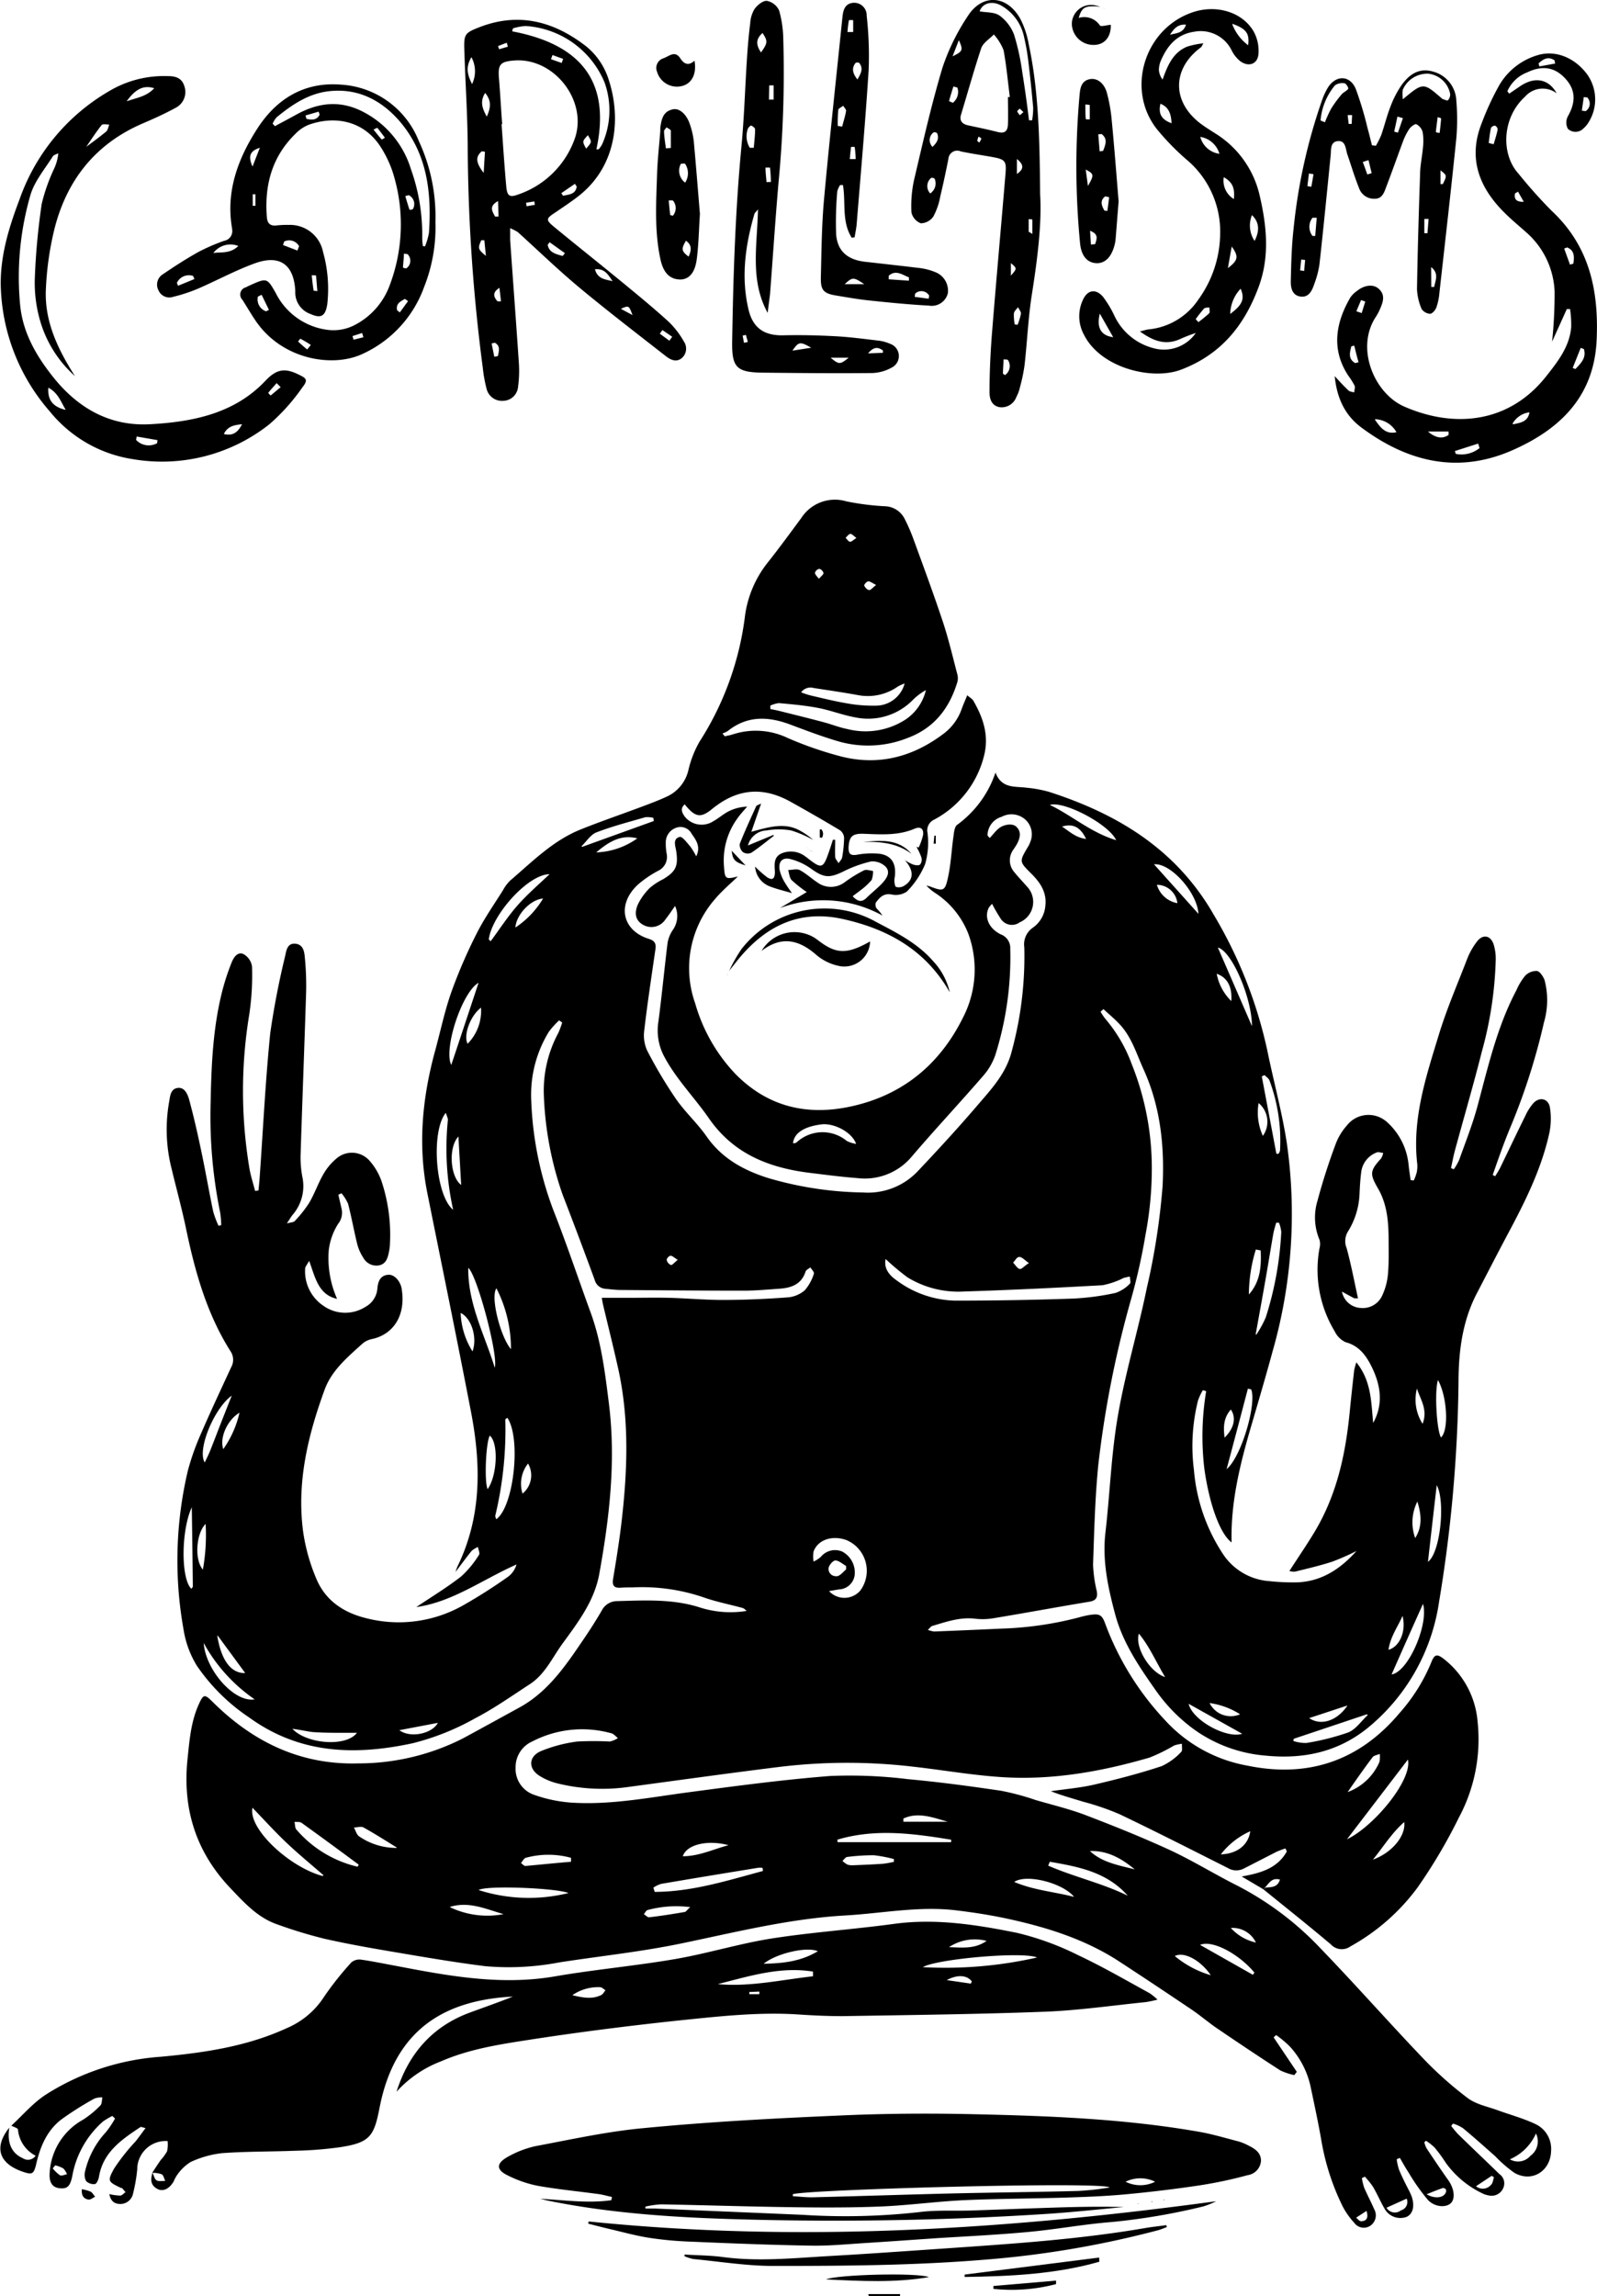 <svg id="Layer_1" data-name="Layer 1" xmlns="http://www.w3.org/2000/svg" viewBox="0 0 254.98 366.47"><title>gorillaisms-logo</title><path d="M637.46,237.48v1.89c.46,6.53.95,13.06,1.39,19.59a18.37,18.37,0,0,1-.12,3.78,2.45,2.45,0,0,1-2.41,2.3,2.53,2.53,0,0,1-2.64-2,22,22,0,0,1-.58-3.22,280,280,0,0,1-2.41-34.61c0-5.45-.39-10.9-.55-16.35-.07-2.33.15-2.57,2.32-3.42,6.31-2.49,11.95-1,17.12,3a11.12,11.12,0,0,1,3.62,5.36c2,6.1,1.3,13.79-4.85,18.58-1.18.92-2.43,1.74-3.66,2.58-1.53,1-1.58,1.18-.19,2.33,3.55,2.92,7.15,5.78,10.7,8.69,2.53,2.08,5.07,4.16,7.49,6.36a13.55,13.55,0,0,1,2.51,3.23,2,2,0,0,1-.36,2.67c-.88.69-1.79.24-2.53-.34-4.56-3.57-9.17-7.1-13.63-10.8-3.45-2.86-6.69-6-10-9A9.32,9.32,0,0,0,637.46,237.48Zm16.36,8.46h0c-.67-.93-1.19-2.07-2.82-1.9C651.44,245.64,652.72,245.65,653.82,245.94Zm-17.63-25.05h-.1c.24,3.31.45,6.63.75,9.93.14,1.57.56,1.8,2,1.25a14.54,14.54,0,0,0,8.84-8.61c2.37-6.08-3.1-13.27-9.61-12.74-2.19.17-2.57.63-2.4,2.79C635.88,216,636,218.43,636.19,220.89Zm15,4h.4a4.23,4.23,0,0,0,.55-.78,13.2,13.2,0,0,0,.39-9.9,14.66,14.66,0,0,0-12.62-9,9.06,9.06,0,0,0-2,.38l-.13.47c10.56,2,15.88,7.65,13.45,18.84Zm-19.81-10.41a4.71,4.71,0,0,0-.1-4.29C630.31,211.79,630.64,213,631.38,214.48Zm2.06,10.8-.51-.07c-1,.86-1,1.76.31,3.45C633.3,227.5,633.37,226.39,633.44,225.28Zm.29-5.61c.63-1.41.78-2.51-.26-3.78C632.61,217.28,633,218.35,633.73,219.67Zm12.11,22.25.37-.45-2.45-1.75-.31.42C643.71,241.43,644.82,241.61,645.84,241.92Zm-10.79-6.3h.56l-.08-2.47C634,234,634.63,234.8,635.05,235.62Zm14.84-13c-.93,1-.93,1-.3,2.16C650.53,223.73,650.53,223.73,649.89,222.67Zm-4.26,9.27.28.42c.9-.22,2-.2,2.18-1.47l-.29-.44Zm-12.29,7.51h-.49c-.57,1.3-.55,1.43.74,2.5Zm2.1,9.75H636l-.25-2.15c-1.22.78-.89,1.48-.31,2.16Zm-.51,8.85.58-.11c.15-.79.44-1.62-.5-2.13l-.51.12Zm9.29-48.16-.24.67,1.71.6.23-.65ZM657,251.35c-.59-1.56-.59-1.56-1.86-1Zm5.88,4.09.46-.63-1.57-1.07-.41.58ZM637.1,208.51l-.18-.63-1.39.53.17.51ZM640,233.42l.09.56,1.32-.23-.09-.54Z" transform="translate(-556.01 -201.06)"/><path d="M804.53,215.94a3.71,3.71,0,0,0-5,.52c-3.75,3.4-3.89,9.21-1.09,12.3a78.67,78.67,0,0,0,5.27,5.91c6.09,5.66,7.59,12.78,7.22,20.71-.41,8.81-5.65,14-13,17.34-8.81,4.07-17,2.21-24.58-3.44-2.55-1.91-3.88-4.58-4.24-8.19.91,1,1.53,1.66,2.21,2.3.21.2.6.21.91.3,0-.36.18-.77.06-1.06a11.56,11.56,0,0,0-1-1.6c-2.79-4.21-2-8.51.32-12.49a4,4,0,0,1,1-1c1.21-1,2.63-1.16,3.48-.43,1.17,1,.74,2.17.24,3.31a7.82,7.82,0,0,1-.65,1.21c-3.3,5-.26,12.21,4.51,14.31,7.86,3.45,16.67,2.79,22.68-4.81,1.86-2.36,3.73-4.72,4-7.85a17.46,17.46,0,0,0-.18-2.89h-.52l-2.35,5.2h0a73.77,73.77,0,0,0,.4-8,13.26,13.26,0,0,0-4.61-9.52c-1.12-1-2.27-1.94-3.33-3-4.07-4-5.95-8.7-3.7-14.35a43.91,43.91,0,0,1,2.81-6.07,10.54,10.54,0,0,1,6.14-4.79c2.8-.84,5.84.36,7.84,3a6.89,6.89,0,0,1,.24,7.78,4,4,0,0,1-.77.91,1.77,1.77,0,0,1-2.5.07,2.14,2.14,0,0,1,0-2c1.21-2.14,1.34-4.11-.39-6s-3.73-2.15-6.12-1a5.65,5.65,0,0,0-3.15,3l.29.39,1.69-1.15c2.32-1.61,4.55-1.24,5.84,1Zm-6.83,52.83c1-.25,2.24-.33,2.51-1.9a3.61,3.61,0,0,0-2.68,1.77v.1Zm-22.09-.8-.08.07c.84,1.19,1.67,2.41,3.44,2a4.07,4.07,0,0,0-3.38-2.07Zm16.63,4.62-.22-.73-3.72,1.19.14.45a4.59,4.59,0,0,0,3.78-.91Zm16.68-15.81-.53-.2-1.28,3.21.44.17c.83-.9,1.78-1.75,1.35-3.18Zm-15.2-32.89.77.19c.22-.77.48-1.54.64-2.33a.74.74,0,0,0-.41-.63.75.75,0,0,0-.65.35c-.19.8-.26,1.61-.37,2.42ZM784,269.94c1,.84,2.14,1.33,3.29.54v-.54Zm22.68-26.64.54-.17c.15-1.07.2-2.1-1-2.58l-.47.18Zm-34.41,12.91-.5.13c-.26,1-.54,2,.61,2.67l.54-.13C772.66,258,772.45,257.11,772.23,256.21Zm29.4-45,.12.45,2.52-.46-.11-.52C803.14,210,802.37,210.52,801.63,211.21Zm7.69,5.41-.48-.07c-.1.72-.21,1.44-.31,2.17l.6.08a1.41,1.41,0,0,0,.41-2,1.38,1.38,0,0,0-.22-.26Zm-36.79,34.12.85.29.57-1.84-.67-.24Zm25.81-19.09-.48.28c-.15.81.09,1.38,1.4,1.34Z" transform="translate(-556.01 -201.06)"/><path d="M625.53,236.51a25.69,25.69,0,0,1-1.81,10.37,18.68,18.68,0,0,1-9.79,10.65c-4.62,2.21-12.68,1.06-17-5.12-.78-1.13-1.47-2.33-2.21-3.49a1.2,1.2,0,0,1,0-1.7,1.25,1.25,0,0,1,.54-.3c.25-.13.51-.26.77-.37,2.56-1.15,2.64-1.13,4,1.27a10.77,10.77,0,0,0,8.23,5.88,7.38,7.38,0,0,0,4.14-.64,11.64,11.64,0,0,0,5.85-6.52,27.41,27.41,0,0,0,.43-18.1,18,18,0,0,0-1.85-3.86c-2.86-4.5-7.65-5-11.51-3.61a6,6,0,0,0-2.11,1.42c-3.78,3.67-5,8.23-4.59,13.37.09,1,.58,1.4,1.57,1.28a15.1,15.1,0,0,1,1.9-.08,5.37,5.37,0,0,1,5.5,4.32,21.85,21.85,0,0,1,.67,8.36c-.3,1.89-1,2.29-2.67,1.54a3.64,3.64,0,0,1-2.44-3.44v-.34c-.25-4.13-2.48-5.75-6.45-4.31-3.12,1.13-6.06,2.74-9.12,4.06a25.41,25.41,0,0,1-3.9,1.28,1.88,1.88,0,0,1-2.35-1,1.94,1.94,0,0,1,.69-2.6c1.85-1.26,3.73-2.47,5.68-3.56a31.1,31.1,0,0,1,4.11-1.78,1.56,1.56,0,0,0,1.26-1.83.44.44,0,0,0,0-.1c-1.06-6,1-11.35,4.14-16.15,3-4.57,7.39-7.32,13.25-6.84a14.27,14.27,0,0,1,12.42,9A28.59,28.59,0,0,1,625.53,236.51ZM590,241.45c1.29-.2,2.74.16,4.06-1.13a3.42,3.42,0,0,0-4,1.14Zm33.5-1.12.36.06a10.3,10.3,0,0,0,.64-2.18c.44-6.47-.29-12.69-4.71-17.83-3-3.44-6.79-5.32-11.43-4.74-3.16.4-5.78,2.16-8.19,4.15a4,4,0,0,0-.63,1l.36.41c1.12-.61,2.25-1.2,3.37-1.82,3.6-2,7.2-2.41,11-.32a15.3,15.3,0,0,1,7.35,9,31,31,0,0,1,1.8,11A8.93,8.93,0,0,0,623.53,240.33Zm-26-15.69c-1.64.53-1.89,1.4-1.17,3Zm6,16.41.26-.7a1.81,1.81,0,0,0-2.38-.74l-.18.56Zm17.77-8.84-.55.15c.22.73.43,1.46.68,2.19,0,0,.52,0,.56-.17a1.58,1.58,0,0,0-.63-2.14Zm-.18,9.41-.59-.07c0,.74-.12,1.49-.15,2.23,0,0,.48.17.58.08a1.47,1.47,0,0,0,.3-2.06l-.14-.16ZM606.33,245h-.55c.09.83.17,1.65.31,2.47a2.44,2.44,0,0,1,.59.07l-.21-2.5A.43.43,0,0,1,606.33,245Zm-22.08,1.21.19.46,2.61-1.07-.21-.5A2.12,2.12,0,0,0,584.25,246.21Zm14.19,4.56.51-.25-1.17-2.41-.59.29a2,2,0,0,0,1.25,2.33Zm22.72-1.65-.5-.35c-.7.4-1.49.74-1.24,1.83l.43.32Zm-16.11,7.72.59-.72a17.26,17.26,0,0,0-1.68-1,2.66,2.66,0,0,0-.35.46C604.07,256,604.53,256.41,605.05,256.84Zm11.1-35.35-.5.26c.43.54.86,1.08,1.32,1.59a3.12,3.12,0,0,0,.49-.31c-.38-.51-.76-1-1.15-1.51C616.29,221.49,616.21,221.5,616.15,221.49Zm-11.36-2,.15.54c.85.19,1.64.24,2.1-.66l-.15-.49Zm9.24,35.4-.2-.68-1.54.49.17.58Zm-17.24-22.82h-.43v1.84h.43Z" transform="translate(-556.01 -201.06)"/><path d="M568,261.11a18.88,18.88,0,0,1-5.69-9.23,21.75,21.75,0,0,1-.74-6.47,108.67,108.67,0,0,1,1.1-11.81,29.07,29.07,0,0,1,2-5.66,7.49,7.49,0,0,0,.65-2.42c-.3.17-.73.25-.88.5-1.26,2-2.95,4-3.58,6.2a47,47,0,0,0-1.63,17.57c.44,4.43,2.6,8.1,5.25,11.43,3.91,4.92,9,7.91,15.5,7.55,6.81-.37,13.47-1.7,18.4-6.93,1.69-1.79,3-2.08,5.08-1.11,1.47.69,1.81.91.83,2.16a32.09,32.09,0,0,1-5.24,5.86,27.62,27.62,0,0,1-21.73,5.61,21.18,21.18,0,0,1-13.34-7.61,31.62,31.62,0,0,1-7.85-20.14c-.08-4.77,1.32-9.3,3-13.73a32.37,32.37,0,0,1,14.18-17.2,17.1,17.1,0,0,1,9.53-2.47c1.15,0,2.19.27,2.59,1.56a2.83,2.83,0,0,1-1.27,3.44c-1.71.94-3.49,1.75-5.29,2.52-7.52,3.21-12.12,8.94-14.13,16.72a49.26,49.26,0,0,0-1.4,9.66c-.28,5.21,1.92,9.72,4.65,14Zm1.71-36.56c1.09-.82,2.21-1.62,3.26-2.5.27-.24.33-.73.49-1.11-.42,0-1-.14-1.22.07-.9,1.14-1.69,2.36-2.51,3.56Zm-3.21,41.92c-.76-1.25-1.22-2.72-2.77-3.53C563.58,264.86,564.44,266,566.46,266.47Zm14.16-51.32c-1.7-.54-3,.08-4.43,2.08C577.89,216.64,579.41,216.47,580.62,215.15Zm.43,56.67.07-.51-3.33-.58-.09.54A2.75,2.75,0,0,0,581.05,271.82Zm13.61-3.06c-1.14.14-2.3.23-2.95,1.57C593.31,270.73,594.07,269.9,594.66,268.76Zm6.14-5.89-.66-.66c-.45.51-.91,1-1.34,1.55a2,2,0,0,0,.39.42C599.75,263.75,600.27,263.31,600.8,262.87Z" transform="translate(-556.01 -201.06)"/><path d="M746.92,254.21a25.26,25.26,0,0,0-2.57,1c-2.29,1-4.2.28-6.34-1.25.64-.15,1-.28,1.32-.32a10.82,10.82,0,0,0,8-4.75,18.26,18.26,0,0,0,3.49-10.27,15,15,0,0,0-5.44-12.15,40,40,0,0,1-4.67-4.81c-5.12-6.54-1.78-16.5,6.24-18.8,3.6-1,7.49.23,9.23,3.24a6.42,6.42,0,0,1,.76,3.57c-.13,1.64-1.58,2.14-2.92,1.15a5.25,5.25,0,0,1-1.31-1.61,5.5,5.5,0,0,0-6-3.09c-2.78.39-4.31,2.21-5.34,4.59a3.94,3.94,0,0,0-.33,1.51,2.87,2.87,0,0,0,.59,1.54c.79-2.22,1.64-4.3,3.9-5.25a13.86,13.86,0,0,1,2.62-.54c-.26.45-.3.57-.38.63-4.75,3.5-4.67,8.91.2,12.39.65.47,1.34.89,2,1.32a15.77,15.77,0,0,1,7.19,10.08c1.12,4.87,1.57,9.67-.18,14.43-2.26,6.14-6,10.82-12.4,13.24-4.62,1.76-12.83-.26-15.49-5.55a6.15,6.15,0,0,1-.16-5.63c.71-1.54,2-1.78,3.15-.5a16.94,16.94,0,0,1,1.86,3.08,9.53,9.53,0,0,0,6.31,5.19,6.18,6.18,0,0,0,6.68-2.44Zm-4.14-47.59c1-.29,2.13-.21,2.59-1.62-1.41-.12-2,.77-2.57,1.63Zm7.93,19h0a3.79,3.79,0,0,0-3.06-2.71,3.66,3.66,0,0,0,3.06,2.7Zm2.11-20.74-.06.06a7.54,7.54,0,0,0,2.53,3.34c.24-1.89-.29-2.6-2.47-3.41Zm-.36,46.26c1.9-1.41,2.34-2.38,1.63-4a6.08,6.08,0,0,0-1.66,4Zm3.44-15.74a4.39,4.39,0,0,0,.42,4.11c.75-1.48.86-2.88-.42-4.12Zm-24.29,15.72c-.55,2.22.16,3.5,2.14,3.76C732.94,253.47,732.28,252.3,731.61,251.12Zm11.45-30.39c-.07-1.72-.59-2.64-1.77-3.11C740.92,219.21,741.44,220.14,743.06,220.73Zm8.34,8.61a3.42,3.42,0,0,0,1.61,3.49C753.16,231.26,752.94,230.21,751.4,229.34Zm1.27,11.07c-.25,1.38-.43,2.41-.61,3.44C753.71,242.6,753.81,242,752.67,240.41ZM746.92,252l.43.47a19.54,19.54,0,0,0,1.72-1.41c.16-.17,0-.6.06-.91-.31,0-.72,0-.89.17A19.5,19.5,0,0,0,746.92,252Z" transform="translate(-556.01 -201.06)"/><path d="M722.08,232.07c.28,4.66-.42,10.28-1.31,15.92-.59,3.73-.75,7.53-1.17,11.29a26.46,26.46,0,0,1-.73,3.54,6.23,6.23,0,0,1-.59,1.61,2.5,2.5,0,0,1-2.59,1.63c-1.36-.19-1.71-1.35-1.69-2.46,0-3.15.15-6.31.4-9.45.67-8.41,1.44-16.82,2.14-25.23.19-2.19,0-2.42-2.21-2.82-1.63-.29-3.29-.53-4.91-.87a1.41,1.41,0,0,0-1.87.72,1.48,1.48,0,0,0-.13.55c-.4,2-.81,3.94-1.28,5.89a10.85,10.85,0,0,1-1.11,3.23,2.51,2.51,0,0,1-2,1.08,2.41,2.41,0,0,1-1.5-1.76,19.55,19.55,0,0,1,.41-5.12c1.42-6,2.78-12.1,4.56-18a34.47,34.47,0,0,1,4-8.15c2.3-3.65,6.24-3.43,8.39.35a14,14,0,0,1,1.36,4.06C721.86,215.62,722,223.32,722.08,232.07Zm-5.14-15.53h.3c-.32-2.5-.54-5-1-7.48a8.51,8.51,0,0,0-1.55-2.5c-.67.71-1.67,1.3-2,2.14-1.16,3.51-2.16,7.09-3.24,10.66-.3,1,.21,1.51,1.15,1.71,1.57.34,3.15.66,4.71,1.06,1.18.31,1.61-.21,1.63-1.29C717,219.41,716.94,218,716.94,216.54Zm3.36,3.72h.5a12.18,12.18,0,0,0,.17-2c-.22-2.46-.47-4.92-.77-7.37a34.58,34.58,0,0,0-.68-3.9,7.53,7.53,0,0,0-3.48-4.94c-1.6-1-3.19-.48-3.62.82,1.07.2,2.36.1,3.17.67a6.72,6.72,0,0,1,2.33,3.06,37.33,37.33,0,0,1,1.31,6C719.65,215.21,720,217.72,720.3,220.26Zm-3.83,40.67a1.75,1.75,0,0,0,.48-2.39c-.07-.13-.47-.09-.72-.12,0,.75-.08,1.5-.09,2.25C716.14,260.73,716.3,260.8,716.47,260.93Zm-11.94-29a1.91,1.91,0,0,0,.71-2.34.65.65,0,0,0-.57-.13,1.71,1.71,0,0,0-.21,2.4A.46.46,0,0,1,704.53,231.94ZM718,252.83l.48.07a9.43,9.43,0,0,0,.54-1.81c0-.3-.3-.64-.47-1-.23.32-.61.62-.66,1a7.81,7.81,0,0,0,.13,1.74Zm-13.1-28.33c.65-.63,1.11-1.25.74-2.17a.62.62,0,0,0-.57-.14,1.51,1.51,0,0,0-.34,2.11A1.63,1.63,0,0,0,704.87,224.5Zm2.66-7.29.58.26a2.21,2.21,0,0,0,.73-2.43l-.64-.18C708,215.61,707.75,216.4,707.53,217.21Zm13.28,21.22V236.1a2.88,2.88,0,0,0-.59-.06v2s.09.05.59.36Zm-2.47-9.6c1-.69,1.27-1.39,0-2.39Zm-10.27-18.78c1.65-.8,1.72-1,1-2.58Zm9.31,35c1-1.14,1-1.14,0-2Zm2-26.1-.59-.56c-.14.16-.41.34-.39.47a2.43,2.43,0,0,0,.42.59Zm-7.15,3.91a2.4,2.4,0,0,0-.21.64c0,.11.21.22.32.32a5.62,5.62,0,0,0,.34-.64,3.72,3.72,0,0,0-.45-.33Z" transform="translate(-556.01 -201.06)"/><path d="M775.69,224.32a13.7,13.7,0,0,0,.87-1.76c.52-1.52.9-3.09,1.49-4.58a15.6,15.6,0,0,1,1.74-3.34c1.2-1.67,2.75-2.8,5-2.16a5,5,0,0,1,3.74,4.66,35.36,35.36,0,0,1,0,6c-.84,8.22-1.78,16.44-2.7,24.65a9.46,9.46,0,0,1-.49,2.35c-.15.42-.65,1-1,1a1.74,1.74,0,0,1-1.36-.78,9,9,0,0,1-.73-3.15c.1-6.08.28-12.16.49-18.24,0-1.48.35-3,.47-4.45a8.7,8.7,0,0,0-.06-2.39,2,2,0,0,0-1-1.24c-.23-.1-.9.4-1.15.78a9.9,9.9,0,0,0-1,2c-.88,2.37-1.72,4.75-2.62,7.11-.34.9-.63,2-1.85,2a2.51,2.51,0,0,1-2.54-1.72c-.7-1.74-1.24-3.55-1.85-5.33-.3-.88-.25-2.26-1.52-2.15s-1.06,1.41-1.16,2.36c-.58,5.76-1.14,11.53-1.78,17.29a15,15,0,0,1-.83,3.16c-.35,1.05-.87,2.19-2.21,2s-1.57-1.43-1.54-2.53c.07-2.76.13-5.52.44-8.25A89,89,0,0,1,767.11,217a10.43,10.43,0,0,1,.94-2c1.29-2,3.5-1.94,4.42.24a54.15,54.15,0,0,1,1.88,6.25c.26.91.47,1.84.71,2.76Zm4.26-7.38c3.29-2.74,3.29-2.74,6.21-.22a.66.66,0,0,0,.12.12c.31.09.79.34.9.24a1.41,1.41,0,0,0,.37-1,4,4,0,0,0-3.51-3.26,4.28,4.28,0,0,0-4.07,2.59A6,6,0,0,0,780,216.94Zm-13.1,3.35.7.29a19.64,19.64,0,0,1,1-2.19,19.3,19.3,0,0,1,1.66-2.26c.29-.35.81-.53,1.06-.9.08-.13-.34-.85-.58-.87a2.07,2.07,0,0,0-1.53.31,10.14,10.14,0,0,0-2.31,5.62Zm-.61,15.52h-.67a2.36,2.36,0,0,0,0,2.91H766Zm18.29,11.05H785c.18-1.06.81-2.14-.49-3.17Zm.84-24.65.5.06c.08-.76.18-1.53.23-2.3,0-.06-.36-.15-.55-.22-.1.78-.2,1.55-.29,2.33C785.25,222.1,785.33,222.15,785.37,222.21ZM780,219.92l-.87-.25-.52,2.4.6.16Zm-5.49,6.7-.92.29c.25.66.49,1.32.73,2l.69-.21ZM786,230.45h.37c.68-1.38.68-1.38-.37-2.2Zm-1.9,5.55h-.68v2.29h.5Zm-20.53,8.21.66.1.16-1.76-.63-.06C763.72,243,763.65,243.6,763.59,244.21Zm1.18-13.44.63.1.35-2-.73-.12Zm7.14-11.34h-.71l.16,1.41h.48Z" transform="translate(-556.01 -201.06)"/><path d="M678.58,251c-2.86-5.19-1.67-10.72-1.55-16.52-.35.44-.52.56-.57.73-1.45,5-2.17,10.1-.93,15.29.7,2.93,2.52,4.14,5.52,4.08,2.8-.07,5.61,0,8.41.15,2.23.12,4.46.42,6.68.68a6.58,6.58,0,0,1,2,.53,2.06,2.06,0,0,1,.2,3.81,6.73,6.73,0,0,1-3.1.85c-5.86.06-11.72,0-17.58-.06-4.07-.07-4.82-.87-4.75-5,.17-10.34.49-20.66,1.47-31,.45-4.68.58-9.39.89-14.09.12-1.89.28-3.78.52-5.66a5,5,0,0,1,.68-2.28c.45-.62,1.34-1.38,2-1.31a2.74,2.74,0,0,1,1.94,1.54,17.72,17.72,0,0,1,.66,4.58,184.13,184.13,0,0,1-.76,22.89c-.52,6-.9,11.9-1.36,17.86C678.81,249.14,678.68,250.09,678.58,251Zm-2.83-26.35h.61c.08-1,.21-2,.21-2.95,0-.21-.37-.49-.64-.61a1.13,1.13,0,0,0-.52.54A3.53,3.53,0,0,0,675.75,224.69Zm1.78-15.24c1.07-1.52,1.08-1.78.23-3.08C676.67,207.28,676.68,208.21,677.53,209.45Zm1,20.7h.56a22,22,0,0,0-.14-2.3h-.72c0,.75.1,1.5.16,2.24C678.37,230.1,678.46,230.13,678.53,230.15Zm.25-13.16h.75v-2.26h-.7Zm6.75,39.61c-1.77-1-2-1-3,.47Zm3.1,1.59c1.33,1.12,1.51,1.12,2.88,0Zm8.35-.78V257c-.71-.51-1.4-.7-2.37.46Zm-22.18-1.59.61-.14-.31-1.13-.52.12Z" transform="translate(-556.01 -201.06)"/><path d="M692,239c-1.63-2.54-.93-5.6-1.4-8.4h-.46a3.34,3.34,0,0,0-.45,1,56.24,56.24,0,0,0-.18,6.87c.22,2.73,1.87,4.07,4.69,4.38s5.82.66,8.73,1a9.68,9.68,0,0,1,2.32.61,3.18,3.18,0,0,1,2.1,3.38,2.64,2.64,0,0,1-3,2c-3.15-.17-6.29-.48-9.43-.81-1.77-.18-3.53-.49-5.29-.78-2.11-.34-2.61-.82-2.56-2.92.1-4.13.13-8.28.5-12.39.88-9.67,1.94-19.32,2.93-29,.11-1.14.33-2.29,1.71-2.43a2,2,0,0,1,2.17,1.81,1.28,1.28,0,0,1,0,.19,57.89,57.89,0,0,1,.32,8.73c-.52,8.2-1.25,16.38-1.91,24.57-.06.71-.22,1.41-.33,2.12Zm-2.18-17.83.65.09c.22-.84.49-1.67.63-2.51,0-.24-.3-.54-.46-.81-.27.22-.76.41-.79.67A21.87,21.87,0,0,0,689.77,221.21Zm11.31,24.69v-.53c-1.05-.4-2.08-1.27-3.22-.26v.57Zm-8.23-32.09c.57-1,1-1.77.3-2.66a.62.62,0,0,0-.59,0c-.64.8-.5,1.63.29,2.62Zm1.09,32.64c-1.71-1.14-1.86-1.15-3.11,0Zm-2.62-40.24h.86v-1.89a3.86,3.86,0,0,0-.68,0A16.36,16.36,0,0,0,691.32,206.21Zm.32,20.28h.94a15.53,15.53,0,0,0-.16-1.93,1.88,1.88,0,0,0-.58,0c-.09.65-.14,1.29-.2,1.92Zm12.6,22.29.07-.51a1.46,1.46,0,0,0-2-.49l-.23.17-.08.53Z" transform="translate(-556.01 -201.06)"/><path d="M734.61,233.21c-.18,2.2-.32,4.08-.48,6a4.86,4.86,0,0,1-.14.85c-.48,2-1.55,3.1-3,3s-2.36-1.22-2.54-3.22a127.66,127.66,0,0,1-.08-23.54c.1-1.13.24-2.38,1.73-2.62,1.13-.17,2.24.69,2.65,2.24a25.33,25.33,0,0,1,.75,4.23C733.93,224.59,734.27,229.06,734.61,233.21Zm-5.14-13.1H730v-2.29a4.06,4.06,0,0,0-.7-.08c0,.75,0,1.5.06,2.24C729.34,220.05,729.42,220.08,729.47,220.11Zm2.11,5.1.55-.06c.38-1,.79-1.91-.24-2.7l-.53.05Zm1.52,7.33-.63-.14c-.9.7-.57,1.48-.13,2.27l.48.05Zm-2.91,7.55.67-.06c.22-.77.67-1.56-.81-2.14Zm-.48-9.35c1-1.75,1-1.9-.35-2.62Z" transform="translate(-556.01 -201.06)"/><path d="M667.76,235.21c-.18,2.8-.21,5-.51,7.25s-1.3,3.17-2.57,3.21c-1.68,0-2.73-1-3.21-3.17-1-4.54-.69-9.14-.55-13.72.08-2.28.34-4.57.52-6.85a4.51,4.51,0,0,1,0-.52c.19-1.28.41-2.57,2-2.9,1-.22,2.11.69,2.67,2.25a12.62,12.62,0,0,1,.67,2.84C667.15,227.66,667.47,231.71,667.76,235.21Zm-5.43-10.47.79-.07v-2.73c0-.2-.45-.38-.69-.56-.14.22-.42.45-.4.66C662.06,222.94,662.21,223.84,662.33,224.74Zm3.07,5.47a2.73,2.73,0,0,0,0-3c-.06-.1-.65,0-.69,0A2.38,2.38,0,0,0,665.4,230.21Zm-2,5.33a1.88,1.88,0,0,0,.09-2.43c-.07-.12-.47-.05-.71-.07.07.78.14,1.57.24,2.35a2.27,2.27,0,0,1,.38.1Zm2.1,4c-.75,1.27-.69,1.6.45,2.48.46-1,.57-1.87-.45-2.56Z" transform="translate(-556.01 -201.06)"/><path d="M666.89,210.75c.4,2.14-.47,3.72-2.08,4.06a3.31,3.31,0,0,1-3.9-2.31,1.61,1.61,0,0,1,.89-2.09l.2-.07c1-.41,1.8-1.23,2.65.06C665.25,211.33,666,211.58,666.89,210.75Z" transform="translate(-556.01 -201.06)"/><path d="M731.75,202.15c-2.47-.25-3,0-3.51,1.77a3,3,0,0,1,3.38,1.2c.16.24,1.13-.06,1.74-.1.06,1.94-1,3.25-2.82,3.21a3.44,3.44,0,0,1-3.4-3.38,3.06,3.06,0,0,1,3.09-3,2.82,2.82,0,0,1,.71.09,5.87,5.87,0,0,1,.82.23Z" transform="translate(-556.01 -201.06)"/><polygon points="247.81 54.53 247.77 54.6 247.82 54.55 247.81 54.53"/><path d="M732.44,202.49l-.69-.34h0l.69.35Z" transform="translate(-556.01 -201.06)"/><polygon points="105.4 8.32 105.35 8.4 105.4 8.34 105.4 8.32"/><path d="M804.53,215.94Z" transform="translate(-556.01 -201.06)"/><path d="M732.45,202.49Z" transform="translate(-556.01 -201.06)"/><path d="M568,261.12Z" transform="translate(-556.01 -201.06)"/><path d="M775.23,428.21c1.68-3,1.24-6-.18-8.93-.88-1.79-2-3.42-4.21-4a3.63,3.63,0,0,1-1.73-1.73,19,19,0,0,1-2.43-13.24,2.49,2.49,0,0,0,0-1.38,9.15,9.15,0,0,1-.32-6.21,97,97,0,0,1,3-9.31,9.35,9.35,0,0,1,1.66-2.67,4.38,4.38,0,0,1,6.15-.83,2.6,2.6,0,0,1,.36.3,10.51,10.51,0,0,1,3.38,6.79c.09.8.21,1.61.32,2.41l.51.06a8.39,8.39,0,0,0,.47-1.3,4.83,4.83,0,0,0,.07-1.42c-.81-7.18,1.42-13.87,3.46-20.55,1.26-4.13,3-8.12,4.54-12.14a11.28,11.28,0,0,1,1.56-2.74c.91-1.18,2.14-1,2.64.45a7.8,7.8,0,0,1,.34,2.49,60.62,60.62,0,0,1-2.22,14.66c-1.33,5.27-2.86,10.48-4.28,15.72-.26.94-.43,1.9-.64,2.86l.45.18a8.88,8.88,0,0,0,.87-1.53c1-2.82,2.12-5.62,2.9-8.51,1.7-6.32,3.14-12.71,6.23-18.55a9.63,9.63,0,0,1,1.38-2.28,2.51,2.51,0,0,1,1.87-.78c.49.07,1,.86,1.23,1.43a12.58,12.58,0,0,1-.08,6.75,102.25,102.25,0,0,1-5.28,16.56c-1.08,2.56-2,5.21-2.91,7.82l.39.21c.27-.45.57-.89.8-1.36,1.34-2.75,2.64-5.51,4-8.25a8.49,8.49,0,0,1,1.25-2c1-1.14,2.47-.83,2.7.68a11.25,11.25,0,0,1-.14,4.21c-1.26,5.61-3.8,10.71-6.49,15.75-1.71,3.21-3.37,6.44-5.05,9.67-2.28,4.38-2.9,9.15-2.92,14a227.57,227.57,0,0,1-3.11,35.25,31.92,31.92,0,0,1-11,19.78c-4.86,4.11-10.47,5.35-16.68,4.74a22.77,22.77,0,0,1-11.18-4,26.47,26.47,0,0,1-6.23-6.22c-2.68-3.81-5.37-7.68-6.62-12.33-1.15-4.31-2.08-8.57-1.55-13.09.72-6.22.92-12.53,2-18.69,1.18-6.84,3.22-13.53,4.61-20.34a109.82,109.82,0,0,0,2.51-16.22c.32-6.3-.32-12.62-3-18.56-1.12-2.44-1.87-5.06-3.7-7.11-.83-.93-1.82-1.73-2.74-2.59l-.46.42a9.23,9.23,0,0,0,.79,1.17,23.64,23.64,0,0,1,4.18,7.18,44.58,44.58,0,0,1,3.21,17,56.44,56.44,0,0,1-1,10.21,97,97,0,0,1-2.25,10.11,165.26,165.26,0,0,0-5.31,26.8c-.51,5.24-.64,10.51-.82,15.77a21.45,21.45,0,0,0,.59,4.22c.18,1-.07,1.53-1.21,1.71-5.09.84-10.17,1.79-15.27,2.63a10.4,10.4,0,0,1-3,.07c-2.39-.27-4.58.51-6.8,1.17-.2.06-.35.31-.69.62a4.9,4.9,0,0,0,1,.26q5.36-.21,10.71-.46a55.47,55.47,0,0,0,12.49-1.81,14.2,14.2,0,0,1,1.69-.38c1.57-.23,1.93,0,2.47,1.5A45.59,45.59,0,0,0,742,475.59a23.32,23.32,0,0,0,13.18,7.28c9.71,2,17.91-.77,24.34-8.46a28.41,28.41,0,0,0,5-8c.53-1.37.93-1.42,2.08-.52a14.18,14.18,0,0,1,5.33,10,26.43,26.43,0,0,1-3,15.28,84.38,84.38,0,0,1-6.59,11.15,33.37,33.37,0,0,1-10.72,9.4,2.36,2.36,0,0,1-3.11-.31c-3.55-3-7.17-5.87-10.77-8.79l.35-.29c.9-.09,1.9,0,2.28-1.27-1.28-.37-1.74.56-2.34,1.22-.09.12-.19.23-.28.34l-3.49-2.06c3-.54,5.68-1.27,7.21-4l-.23-.48a15.35,15.35,0,0,0-1.44.55l-5.19,2.66a2.62,2.62,0,0,1-2.56-.08c-5.74-2.89-11.47-5.81-17.27-8.58a41.21,41.21,0,0,0-5.82-2c-1.71-.53-3.45-1-5.17-1.68,2.24-.33,4.5-.52,6.69-1,3.69-.85,7.37-1.8,11-3a9.86,9.86,0,0,0,3.12-2.27c.24-.21.09-.86.12-1.3a6.53,6.53,0,0,0-1.24.27,27.28,27.28,0,0,1-3.95,1.94c-7.68,2.23-15.52,3.63-23.55,3.11-4.73-.3-9.42-1.13-14.13-1.66a90.05,90.05,0,0,0-21.14,0c-8.1,1-16.19,2.13-24.29,3.22a29.85,29.85,0,0,1-11.45-.57,9.78,9.78,0,0,1-2.75-1.15c-1.9-1.15-1.88-3.12.18-4a23.07,23.07,0,0,1,5.77-1.52,50.3,50.3,0,0,1,5.21,0,4,4,0,0,0,1.29-.55c-.35-.26-.67-.68-1.07-.77a17.3,17.3,0,0,0-12.59,1.3,4.48,4.48,0,0,0-2.68,4.17,4.38,4.38,0,0,0,2.75,4.28,22.44,22.44,0,0,0,6,1.31c6.36.44,12.59-.81,18.86-1.64,7.52-1,15-2,22.61-2.6a76.29,76.29,0,0,1,12.46.51c5,.46,10,1.13,14.9,1.86a41.56,41.56,0,0,1,5.49,1.48c2.68.78,5.41,1.43,8,2.42,4.52,1.73,9,3.53,13.42,5.56,3.67,1.71,7.13,3.86,10.76,5.68a49.44,49.44,0,0,1,13.32,10.06c5.52,5.72,10.79,11.7,16.28,17.45a58.77,58.77,0,0,0,7.17,6.39c1.33,1,3.16,1.35,4.78,1.94,2,.73,4,1.26,5.91,2.15a4.37,4.37,0,0,1,2.62,4.34c-.08,3.23-3.05,5.1-5.86,3.5a21.15,21.15,0,0,1-3.08-2.67c-1.69-1.49-3.37-3-5.11-4.44A6,6,0,0,0,788,540l-.29.37a15.38,15.38,0,0,0,1.1,1.32c2.19,2.14,4.41,4.24,6.6,6.37a1.8,1.8,0,0,1,.59,2.27,2,2,0,0,1-2.21,1.15,3.67,3.67,0,0,1-1.2-.39,15.3,15.3,0,0,1-5.75-4.84,24.58,24.58,0,0,0-1.77-2.42,8.68,8.68,0,0,0-1.39-1.09l-.26.24a4.39,4.39,0,0,0,.34.94c1.14,1.71,2.28,3.42,3.47,5.09.94,1.32,1.17,2.89.46,3.65s-2.56.75-3.72-.5a32.28,32.28,0,0,1-3.07-4.36c-.5-.75-.93-1.55-1.39-2.33l-.5.22a8.8,8.8,0,0,0,.38,1.69c.47,1.12,1,2.19,1.57,3.28a9.88,9.88,0,0,1,.45,1c.5,1.51.19,2.75-.8,3.22a2.88,2.88,0,0,1-3.54-1.3c-.66-1.14-1.18-2.36-1.85-3.5a12.54,12.54,0,0,0-1.3-1.61l-.47.24a9.63,9.63,0,0,0,.36,1.5c.5,1.17,1.1,2.28,1.6,3.44a2,2,0,0,1-.64,2.67,1.88,1.88,0,0,1-2.56-.51,12.1,12.1,0,0,1-1.81-2.56A38,38,0,0,1,767,542.8c-.52-3-1.15-5.9-1.77-8.84a13.81,13.81,0,0,0-3.26-6.24,16.29,16.29,0,0,0-2.21-1.85l-.4.37,3.7,5.5-.4.52a10,10,0,0,1-2.24-.75c-3.41-2.2-6.77-4.45-10.12-6.73-1.39-.95-2.67-2.06-4.07-3q-5.69-3.84-11.44-7.6c-5.46-3.58-11.58-5.5-17.89-6.87-2.67-.58-5.39-1-8.1-1.33-6-.75-11.88.46-17.81.8-9,.51-17.59,2.69-26.31,4.49-6.38,1.32-12.91,2-19.36,3a42.91,42.91,0,0,1-11.81.61c-4.81-.6-9.58-1.42-14.36-2.23-3.79-.64-7.58-1.3-11.33-2.15a74,74,0,0,1-7.56-2.3c-3.1-1.07-5.24-3.44-7.43-5.74-5.57-5.84-7.72-12.75-6.87-20.74.31-2.95.54-5.88,1.78-8.62.75-1.67.93-1.69,2.24-.39,6.42,6.37,14,10.06,23.2,9.8a36.81,36.81,0,0,0,16.76-4c3-1.62,6-3.28,9-4.92,4.72-2.59,7.56-6.94,10.46-11.21q1.43-2.1,2.7-4.29a2.74,2.74,0,0,1,2.43-1.48c4.37-.12,8.73-.37,13,.94a16.1,16.1,0,0,0,7.7.62c-.21-.15-.4-.39-.64-.46-2.13-.59-4.31-1-6.39-1.75A30.49,30.49,0,0,0,657,454.42c-.63,0-1.27,0-1.9.05-1.08.07-1.38-.38-1.2-1.43.48-2.86.94-5.72,1.29-8.59,1-8.36,1.35-16.72-.49-25-.75-3.39-1.6-6.75-2.4-10.13-.08-.35-.13-.7-.21-1.12h4.3c2.15,0,4.31-.05,6.47,0,2.9.08,5.79.35,8.68.34,3.42,0,6.84-.16,10.25-.41a4.76,4.76,0,0,0,2.71-1.13,7.38,7.38,0,0,0,1.46-2.66c.09-.22-.36-.66-.56-1-.26.22-.68.39-.77.67-.66,2.06-2.3,2.61-4.19,2.74s-3.79.31-5.68.31c-6.53,0-13.06-.06-19.6-.11-.84,0-1.68-.11-2.51-.19a1.89,1.89,0,0,1-1.69-1.42q-2.5-6.82-5.12-13.6a53.79,53.79,0,0,1-3-15.93,19.39,19.39,0,0,1,2.32-9.9,14.22,14.22,0,0,0,.61-1.65l-.49-.34a12.91,12.91,0,0,0-1.64,1.82,19.25,19.25,0,0,0-2.81,11,55,55,0,0,0,3.53,17.47c2.14,5.43,4,11,6,16.47,1.68,4.66,2.26,9.54,2.87,14.4,1.14,9.14.09,18.2-1.54,27.2-.78,4.3-3.38,7.7-5.86,11.1-1.63,2.24-2.79,4.9-5.22,6.48-2.87,1.87-5.68,3.86-8.7,5.43a40.11,40.11,0,0,1-10,4c-9.26,2-18.07,1.72-26.12-4.11a30.85,30.85,0,0,1-8.37-8.29,15.66,15.66,0,0,1-2.1-5.73,62.32,62.32,0,0,1,.7-25.44,40.25,40.25,0,0,1,2.12-5.93c1.53-3.54,3.16-7,4.78-10.51a2.42,2.42,0,0,0-.1-2.54c-3.76-5.94-5.63-12.56-7.06-19.36-.67-3.25-1.55-6.45-2.33-9.69A25.38,25.38,0,0,1,583,377c.17-.91.19-2.11,1.34-2.29s1.62,1,1.86,1.82c.73,2.69,1.35,5.41,1.92,8.13.69,3.25,1.25,6.52,1.93,9.77a15.1,15.1,0,0,0,.85,2.27l.43-.1a14.46,14.46,0,0,0-.18-2.07A76.53,76.53,0,0,1,589.64,377c.12-6,.37-12,1.89-17.89a36.87,36.87,0,0,1,1.43-4.35c.32-.82.93-1.86,1.93-1.42a2.71,2.71,0,0,1,1.36,2,42.47,42.47,0,0,1-.43,7.56,75,75,0,0,0,0,24.56c.2,1.24.61,2.45.92,3.68l.54-.07c.06-.65.13-1.3.18-1.95.55-7.73.92-15.47,1.7-23.18q.89-6.18,2.37-12.26c.19-.89.34-2.09,1.59-2s1.47,1.17,1.55,2.1a46.07,46.07,0,0,1,.22,5.51c-.27,8.64-.61,17.28-.88,25.92a16.45,16.45,0,0,0,.29,3.77,7,7,0,0,1-1.59,6c-.25.32-.45.67-.9,1.35.67-.19,1.09-.18,1.26-.38A19.42,19.42,0,0,0,605.4,393c.85-1.45,1.4-3.08,2.24-4.53a9.29,9.29,0,0,1,2.11-2.52,3.75,3.75,0,0,1,5.28.39,9.92,9.92,0,0,1,1.89,3.23,27.14,27.14,0,0,1,1.35,10,6.57,6.57,0,0,1-.15,1.25c-.2,1-.44,1.93-1.54,2.19a2.37,2.37,0,0,1-2.56-1.2,7.32,7.32,0,0,1-1-2.29c-.51-2.09-.89-4.22-1.43-6.31a6.82,6.82,0,0,0-1.06-1.7l-.5.24.51,2.2a2.83,2.83,0,0,1-.54,2.44,10.05,10.05,0,0,0-1.5,4.21,16.07,16.07,0,0,0,1.33,7.77c-3-.67-3.47-3.38-4.46-6.07-.36.66-.64.95-.64,1.23a6.63,6.63,0,0,0,3,6,6,6,0,0,0,6.6.13,3.64,3.64,0,0,0,1.93-2.91c.1-1.1.41-2.14,1.77-2.23.93-.06,1.91,1,2.11,2.24.71,4.34-1.4,7.26-4.64,8a3.45,3.45,0,0,0-1.57.71c-2.38,2.16-4.94,4.27-6.08,7.37-2.69,7.34-4.5,14.88-3.43,22.77a30.26,30.26,0,0,0,2.11,7.46c1.44,3.44,4.33,5.37,7.89,6.25a20.86,20.86,0,0,0,15.47-2,84.4,84.4,0,0,0,7.32-4.66,3.8,3.8,0,0,0,1.27-1.9c-5.4,2.39-10.24,6-16,6.8,2.34-1.57,4.84-3.09,7.14-4.87a15.93,15.93,0,0,0,2.87-3.47c.18-.24-.1-.82-.17-1.25a3.94,3.94,0,0,0-1,.61c-.89,1.1-1.72,2.24-2.58,3.37h0a9.44,9.44,0,0,1,.32-.89c3.87-7.93,3.77-16.23,2.16-24.61-2.25-11.7-4.65-23.37-7-35.06-1.52-7.67-.77-15.21,1.28-22.68.85-3.11,1.5-6.27,2.57-9.3a81.7,81.7,0,0,1,4-9.27c1.22-2.44,2.81-4.7,4.25-7a6.46,6.46,0,0,1,1.13-1.52c3.51-3,6.81-6.36,11.19-8.14,3.27-1.32,6.61-2.45,9.91-3.69,1.33-.5,2.67-1,4-1.62a6.17,6.17,0,0,0,3.36-4.15,16.84,16.84,0,0,1,1.76-4.54,48,48,0,0,0,7.24-19.74,17.39,17.39,0,0,1,3.61-8.81c1.87-2.35,3.64-4.78,5.43-7.2a6.39,6.39,0,0,1,7.19-2.65,42,42,0,0,0,6.11.78,3.63,3.63,0,0,1,3.19,2,28.07,28.07,0,0,1,1.39,3.18c1.61,4.41,3.24,8.81,4.72,13.26.91,2.75,1.57,5.58,2.31,8.39a2.37,2.37,0,0,1,0,1.24c-1.28,4.21-3.71,7.36-8,8.94a17.08,17.08,0,0,1-10.87.55c-2.63-.76-5.2-1.74-7.76-2.7-3.52-1.33-6.89-1.48-10,1a3.82,3.82,0,0,1-.87.4l.36.46c.43-.1.87-.17,1.3-.31a11.81,11.81,0,0,1,8.76.58,58.79,58.79,0,0,0,8.34,2.9c6,1.58,11.48.2,16.42-3.49a8.41,8.41,0,0,0,3-4c.24-.68.54-1.34.9-2.23.46.4.85.6,1,.91,1.53,2.67,2.48,5.43,1.72,8.6a15.87,15.87,0,0,1-8,10.34A1.88,1.88,0,0,0,704.1,334a12.41,12.41,0,0,1-.39,5,13.66,13.66,0,0,1-2.91,4.36,3.13,3.13,0,0,1-2.47.46c-1.27-.22-1.87.5-2.48,1.29a1.08,1.08,0,0,0,.12.94,7.91,7.91,0,0,1,.94,1.14A19.62,19.62,0,0,0,680.53,346l4.29-2.56a21,21,0,0,1-2.41-1.9c-.36-.38-.39-1.07-.56-1.62.62,0,1.34-.23,1.83,0,1,.53,1.88,1.35,2.86,2a3.65,3.65,0,0,0,4.43-.12,20.91,20.91,0,0,1,3-1.83c.37-.18.95.05,1.43.1a3.93,3.93,0,0,1-.22,1.44,10.43,10.43,0,0,1-1.72,1.6c-.39.32-.82.6-1.31,1,.83.88,1.47,1,2.25.22s1.76-1.52,2.53-2.37,1.23-1.75.49-2.56a3,3,0,0,0-2.33-.85,20.12,20.12,0,0,0-4.56,1.67c-2.11,1-3,.93-4.93-.44a9.8,9.8,0,0,0-3.49-1.63c-1.26-.27-1.86.51-1.61,1.82a6.65,6.65,0,0,0,.77,1.87c.37.61.77,1.2,1.19,1.77-1.26-.37-2.47-.65-3.61-1.1a3.64,3.64,0,0,1-2.28-3.13,18.34,18.34,0,0,0,1.87,1.66c.86.57,1.24.34,1.29-.66a.43.43,0,0,0,0-.16c-.06-1.11-.24-2.31,1-2.92a3.8,3.8,0,0,1,3.89.48c.22.14.42.32.63.48,1.88,1.44,2.2,1.35,3-.93.27-.73.5-1.48.74-2.23h.37c0,.91-.05,1.82,0,2.73,0,.33.35.65.53,1,.2-.31.53-.6.58-.94a19.18,19.18,0,0,0,.31-3.12,1.63,1.63,0,0,0-.65-1.19c-2.53-1.52-5.11-3-7.66-4.42-4.55-2.62-8.69-2.29-12.74,1-1.84,1.51-2.71,1.38-4.4-.72-.75.66-.44,1.32,0,1.94a3.44,3.44,0,0,0,4.56.76c.87-.48,1.63-1.18,2.52-1.62a7.25,7.25,0,0,1,2.89-.72c-.53.64-1.12,1.24-1.58,1.92a11.39,11.39,0,0,0-2.13,7.45c.15,2.2.18,2.28,2.23,1.78-1.21,1.18-2.52,2.27-3.6,3.55A16.77,16.77,0,0,0,667,361.19a27.09,27.09,0,0,0,6.44,11.29c5.19,5.28,11.5,6.7,18.46,5.17,8.23-1.79,14.19-6.71,17.91-14.27a16.68,16.68,0,0,0,.83-13.22,13.76,13.76,0,0,0-5.28-6.55,7.34,7.34,0,0,1-1.45-1.22l.57.15c2.15.82,2.41.79,2.89-1.44s.56-4.36.87-6.54c.09-.65.16-1.53.59-1.85a17,17,0,0,0,6.12-8.34c1,2.62,3.14,2.16,5,2.42a19.69,19.69,0,0,1,3.57.66c11,3.55,20.34,9.21,26.31,19.66a72.05,72.05,0,0,1,8.53,21.66c1,4.91,2.34,9.76,3.1,14.7a79.82,79.82,0,0,1-2.25,33.22c-1.06,3.91-2.21,7.81-3.35,11.7-1.8,6.13-3.38,12.3-3.21,18.85-1.86-1.37-3.54-6.1-4.33-11.6a43.92,43.92,0,0,1,.27-12.54l-.53-.16a9.81,9.81,0,0,0-.77,1.64,30,30,0,0,0-.65,11.13A28.6,28.6,0,0,0,751.21,449a9.67,9.67,0,0,0,7.47,4.42,34.94,34.94,0,0,0,4.57.19c3.89-.19,6.84-2.21,9.34-5h0a38.53,38.53,0,0,1-3.89,1.71c-1.94.63-3.93,1.09-5.9,1.58a2.39,2.39,0,0,1-.92-.1c1.35-2.1,2.74-4.12,4-6.21,3.65-6.07,5-12.65,5.65-19.4.21-2.15.45-4.3.69-6.44a11.06,11.06,0,0,1,.35-1.25c2.43,3,2.36,6.43,2.69,9.74v.08Zm-37.7,71.56-.32-.32c-2.09-1.74-4.35-3.05-7.18-2.95,2,1.87,4.67,2.27,7.19,2.94l.32.32ZM651.18,337.11a12,12,0,0,0,6.58-2.24c-2.69-.69-4.67.65-6.57,2.25Zm-60.41,125-.06.06c.6,3.79,2.15,6,4.45,5.92Zm180.35,25a8.86,8.86,0,0,0,5.12-4.8,3.61,3.61,0,0,0,.06-1.31c-.39.17-.92.23-1.14.52-1.39,1.84-2.7,3.72-4,5.59ZM619.18,496h.19l-.07-.1c-1.74-1.07-3.46-2.17-5.24-3.16-.4-.22-1,0-1.54,0,.26.47.4,1.08.79,1.39A10.46,10.46,0,0,0,619.18,496ZM602.78,477h-.09l.07.06c2.32,2.37,8.55,2.85,10.24.57h-2c-1.72,0-3.44,0-5.15-.13C604.84,477.36,603.81,477.13,602.78,477ZM593,423.82c-2.78,2-5.56,8.62-4.3,10.66.33-.71.63-1.29.87-1.89.68-1.7,1.32-3.42,2-5.13l1.44-3.65Zm-6.33,17.73c-1.75,3.66-1.81,11.47-.11,13.09.09-.13.24-.26.24-.38q-.07-6.36-.17-12.72v-.08ZM649,336.21l11.4-4.11-.08-.51a4.11,4.11,0,0,0-1.26-.1c-2.62.76-5.27,1.44-7.81,2.42-.93.35-1.59,1.44-2.37,2.19v.09ZM774.2,474.69l-11.62,3.89-.08.35a6.21,6.21,0,0,0,2.09.32,38.43,38.43,0,0,0,6.68-1.68c1.2-.48,2.07-1.8,3.08-2.74v-.12ZM607.46,500.47l.21-.05-.07-.11c-1.94-1.69-3.94-3.33-5.81-5.1s-3.58-3.66-5.47-5.62C595.6,492.88,602.11,499,607.46,500.47Zm149.15-86.41a17,17,0,0,0,1.5-2.75,53.43,53.43,0,0,0,2.47-13.62,5.36,5.36,0,0,0-.37-1.48h-.44c-.16.58-.35,1.16-.46,1.75-.4,2.27-.76,4.56-1.16,6.83-.53,3.06-1.09,6.1-1.64,9.15v.15Zm-56.08-75.68a7.47,7.47,0,0,0,1.25.66c.36.12.92.21,1.14,0a1.3,1.3,0,0,0,.2-1.13,9.62,9.62,0,0,0-.79-1.69l.36.11a10.1,10.1,0,0,0,.7-2c.13-1-.42-1.41-1.36-1-2.62,1.12-5.36.91-8.1.81-1.83-.07-2.34.41-2.44,2.2,0,1,.29,1.3,1.31,1.15a13.09,13.09,0,0,1,3.59-.17c1.82.24,2.62,1.37,2.53,3.2,0,.37-.12.74-.11,1.1s.08.88.26,1a1.61,1.61,0,0,0,1.16-.11c1.67-.91,1.77-2.43.31-4.09Zm13.9,6.92a4.77,4.77,0,0,0-.55.64c-.75,1.51,0,3.31,1.91,4.25a2.32,2.32,0,0,1,1.52,2.3,51.82,51.82,0,0,1-2.4,17,10,10,0,0,1-2,3.37c-3.72,4.3-7.62,8.45-11.31,12.78a9.79,9.79,0,0,1-8.73,3.45c-2.52-.19-5-.52-7.54-.83-6.5-.8-12.18-3-16.13-8.7-2.33-3.37-5.27-6.29-7.21-10a8.84,8.84,0,0,1-.85-5.49c.55-4.18.94-8.37,1.46-12.55a5.31,5.31,0,0,1,.81-2,3.85,3.85,0,0,0,.38-3.86c-.59.83-1,1.47-1.5,2.09a2.68,2.68,0,0,1-3.6.92c-1.14-.64-1.51-1.75-.81-3.31a9.73,9.73,0,0,1,1.92-2.62,10.53,10.53,0,0,1,2.12-1.37c2-1.22,2.4-2.08,2.06-4.44-.13-.83-.61-2,.55-2.29.41-.11,1.18.94,1.7,1.54a10.77,10.77,0,0,1,.94,1.56c.75-1.53,0-2.57-.72-3.58a2,2,0,0,0-2.43-1,2.45,2.45,0,0,0-1.71,2.26,9.21,9.21,0,0,0,.14,1.89,2.45,2.45,0,0,1-1.37,2.74,17.76,17.76,0,0,0-3.13,2.12c-3.51,3.16-2.67,7.41,1.69,8.75,1,.31,1.16.87,1,1.77-.62,4.28-1.27,8.56-1.77,12.85a5.86,5.86,0,0,0,.47,3.2,72.18,72.18,0,0,0,4.59,7.71c1.47,2.12,3.43,3.89,4.9,6,2.43,3.49,5.87,5.37,9.75,6.61a56.45,56.45,0,0,0,15.27,2.33,10.93,10.93,0,0,0,8.61-3.31c3.26-3.45,6.48-6.94,9.56-10.54,2.24-2.62,4.64-5.13,5.53-8.71a57.61,57.61,0,0,0,2-16.58,3.22,3.22,0,0,1,1.36-3.12,4.71,4.71,0,0,0,2-3.47c.26-2.15-.79-3.72-2.24-5.16-1.94-1.92-1.92-1.94-.57-4.22a3.92,3.92,0,0,0,.41-.85,3.17,3.17,0,0,0-.74-3.51,3.32,3.32,0,0,0-3.84-.49,3.12,3.12,0,0,0-2.25,2.93c0,.11.18.23.35.46.46-.5.85-1,1.29-1.41.8-.76,2.27-1,2.91-.44.91.82.66,1.8.18,2.74-.17.33-.4.63-.59.94a2.86,2.86,0,0,0,.17,3.65c.63.78,1.33,1.5,2,2.27a3.54,3.54,0,0,1-1.17,5.7,2.12,2.12,0,0,1-3-.52,1.4,1.4,0,0,1-.1-.16,24.72,24.72,0,0,1-1.32-2.29Zm55.84,61.91a3.21,3.21,0,0,0,3,2.61,3.4,3.4,0,0,0,3.46-2.06,10.08,10.08,0,0,0,.88-3.32c.16-1.73.12-3.48.11-5.21,0-2.92-.17-5.83-1.67-8.44-1.36-2.35-1.34-2.85.45-4.81a2.53,2.53,0,0,0,.35-.91c-.34,0-.74-.19-1-.08a3.84,3.84,0,0,0-2.51,3.19c-.14,1.1-.21,2.21-.26,3.31a12.26,12.26,0,0,1-1.86,6.14,2.92,2.92,0,0,0-.2,2.65c.71,2.6,1.21,5.26,1.81,8h-.58C771.53,407.91,770.91,407.56,770.27,407.21ZM697.41,402c-.26,1.28.28,2.4,1.79,3.44a16.28,16.28,0,0,0,9.27,3.21q9.48,0,18.94-.33a41,41,0,0,0,6.71-.9,5.7,5.7,0,0,0,2.29-1.48c.19-.16,0-.74,0-1.13a8.49,8.49,0,0,0-1,.22,12.87,12.87,0,0,1-3.36,1.16c-7.35.41-14.7.77-22.06,1a15.6,15.6,0,0,1-9.08-2.25,39.06,39.06,0,0,1-3.5-2.93ZM679,313.67v.55c.5.11,1,.2,1.48.32,2.34.59,4.68,1.16,7,1.78,1.27.33,2.5.84,3.78,1.09a11.76,11.76,0,0,0,9.38-1.54,7.82,7.82,0,0,0,3.2-4.66,9.34,9.34,0,0,0-2,1.48,10,10,0,0,1-9.26,2.87c-2-.35-3.94-1.13-6-1.52s-4.13-.57-6.21-.76a4.69,4.69,0,0,0-1.37.4ZM688.37,455a3.34,3.34,0,0,0,4.72.21,3.83,3.83,0,0,0,.28-.29,5.33,5.33,0,0,0-1.13-7.44,5.76,5.76,0,0,0-1.08-.61c-2.27-.82-4.55-.07-5.25,1.81a4.89,4.89,0,0,0,0,1.62,5.17,5.17,0,0,0,1.15-.75,2.94,2.94,0,0,1,3.42-.85,3.79,3.79,0,0,1,2,3.64,2.62,2.62,0,0,1-2.52,2.4l-1.59.27Zm12-144.83a7.52,7.52,0,0,0-1,.46,8.34,8.34,0,0,1-6.45,1.36c-2.32-.42-4.66-.76-7-1.12a1.84,1.84,0,0,0-2,.69,13.24,13.24,0,0,0,1.47.49c1.94.45,3.88.94,5.85,1.27a23,23,0,0,0,4.53.37,4.77,4.77,0,0,0,4.67-3.52ZM635.24,443.55c2.81-2,4-12.89,1.78-16.2-.11.1-.33.2-.33.29a58.91,58.91,0,0,1-1.6,15.32C635.05,443.12,635.18,443.33,635.24,443.55Zm42.59,56.13-.08-.5a3.14,3.14,0,0,0-.75,0c-5.15.84-10.29,1.68-15.43,2.56a4.74,4.74,0,0,0-1.24.6l.21.68C666.53,503,672.14,501.21,677.83,499.68Zm-50.65-121c-2.41,3-1.64,13.19,1.18,15.47a45.21,45.21,0,0,1-.83-14.44,6.15,6.15,0,0,0-.35-1ZM635,419.35c.62-1.86-2.83-14.84-4.23-15.93-.06,5.79,2.64,10.72,4.23,15.92ZM780.8,481.9l-9.73,12.72c4.32-2.06,10.46-9.48,9.73-12.73Zm-91.11,12.79.06.39h18.12v-.39c-6.09-1-12.16-1.81-18.18,0ZM634.05,351l.3.29c1.41-1.91,2.71-3.92,4.27-5.7s3.41-3.37,5.13-5C640.31,340.6,634.53,347.11,634.05,351Zm-1.64,151.72a26.29,26.29,0,0,0,14.37.48C644.75,502.39,633.46,501.94,632.41,502.74ZM613.1,499l.19-.32c-3-2.23-6.07-4.48-9.13-6.68-.27-.2-.75-.12-1.13-.16.1.42.06,1,.31,1.24A18.38,18.38,0,0,0,613.1,499Zm142.65-76.19-.5-.11q-1.68,6.42-3.4,12.85C754.27,433.53,756.72,424.88,755.75,422.77ZM632.42,357.92c-2.64,1.47-5.63,10.57-4.36,13.11C629.53,366.65,630.94,362.36,632.42,357.92Zm91.2,140.29-.25.62c4.15,1.81,8.63,2.8,12.7,4.8C732.72,499.83,728.17,499,723.62,498.21Zm54.59-29.9c2.65-.41,5.94-8,5-11.26-1.68,3.73-3.33,7.44-5,11.23Zm-27.75-116q2.73,6.27,5.44,12.53c0-4.49-3.23-12-5.44-12.54Zm-26.83-22.78c3.53,1.69,6.52,4.4,10.59,5.63C733.07,332.63,725.92,328.85,723.63,329.53Zm36.17,55.68h.34a1.59,1.59,0,0,0,.24-.51,27.58,27.58,0,0,0-1.67-11.16c-.11-.35-.53-.6-.81-.89l-.43.22Q758.64,379.05,759.8,385.21ZM588.53,463.29c.3,4.3,4.87,9.55,8.14,9A26.13,26.13,0,0,1,588.53,463.29ZM747.36,346.92c-.22-3.48-4.52-8.18-7.1-7.91ZM784,450.34c2-1.47,2.8-9.72,1.4-12.23Q784.69,444.22,784,450.34Zm-91.3-66.71c-.67-1.88-3.52-3.35-5.54-3.11-2.77.35-4.35,1.37-4.54,3,.22,0,.46,0,.6-.15a6.09,6.09,0,0,1,8-.2,4.89,4.89,0,0,0,1.48.46Zm-57.43,23.05c-1,1.39.66,7.79,2.32,9.71a21.18,21.18,0,0,0-2.32-9.71ZM745.79,473c.64,2.68,6.11,5.6,8.55,4.78Zm-18.33,30.77c-1.81-2.18-7.55-3.67-9.52-2.34C721.14,502.78,724.37,503,727.46,503.81Zm58.14-82.44c-.58,1.76-.21,8,.48,9.16,1.28-1.14,1-6.51-.48-9.16Zm-151.37,8.84c-.65,1-.92,7.46-.36,8.56C635.4,436.58,635.62,431.41,634.23,430.21Zm64.5,68.08v-.47a21.76,21.76,0,0,0-3.2-.61,33.25,33.25,0,0,0-4.23.27c-.28,0-.52.41-.78.63a3.41,3.41,0,0,0,.81.6,2.88,2.88,0,0,0,1.09.09c1.53-.06,3-.12,4.57-.23a14.39,14.39,0,0,0,1.74-.31Zm57.32,18,.24-.35c-2.4-2.91-6.69-5.28-8.67-4.42ZM647.18,498.21v-.63a13.65,13.65,0,0,0-7.23,0c-.31.09-.51.55-.76.84.24.16.5.48.74.46C642.33,498.66,644.76,498.41,647.18,498.21Zm90.66-36.38c-.67,2.15,1.75,6.12,4.19,6.9-1.5-2.52-2.5-4.9-4.19-6.94Zm-110,43.62a13.77,13.77,0,0,0,8.57,1.12c-2.78-.79-5.5-2.09-8.54-1.16Zm1.36-123c-1.65,1.77-1.31,6.44.44,7.74Zm37,123a17.58,17.58,0,0,0-6.81.47c-.23.07-.38.43-.58.65.29.18.6.54.87.5,1.86-.22,3.72-.51,5.57-.83.28,0,.43-.33.94-.77Zm91.1-104.81-.78-.15a24.68,24.68,0,0,0-1.11,7.18c1.84-2.07,2-4.52,1.88-7Zm-85,94.92c-3.34-.89-6.67-.1-7.27,1.77,2.59,0,4.85-1.12,7.25-1.75Zm-34-146.46a14.48,14.48,0,0,0,4.42-4.63c-2,.15-4.31,2.6-4.42,4.65ZM775.21,497.87c3-1.07,5.29-3.78,5-6C778.17,493.67,776.9,495.81,775.21,497.87ZM631.45,416.75c.82-2.2-.19-5.35-1.89-6.13A12.33,12.33,0,0,0,631.45,416.75Zm1.36-54.86c-1.73,1.29-2.85,4.45-2.14,5.76A7.47,7.47,0,0,0,632.81,361.89Zm-44,82.43c-1.47,1.49-1.8,5.64-.41,7.26a31,31,0,0,0,.44-7.26Zm2.83-11.94a16.54,16.54,0,0,0,2.61-5.84c-1.92,1.12-3.24,4-2.58,5.84Zm179.47,40.9-6.07,2c1.89,1.3,4.49.42,6.1-2Zm-21.78,43.05c-1.59-2.37-4.26-3.84-5.75-3.07a16,16,0,0,0,5.78,3.07Zm51.9,25.28a8,8,0,0,1-4.15,4.09,2.59,2.59,0,0,0,3.27-.55,2.83,2.83,0,0,0,.91-3.54Zm-45.6-48.27a12.21,12.21,0,0,0-4.7,3.69C753.53,496.94,755.32,495.55,755.63,493.34Zm26.68-52.62a7.37,7.37,0,0,0-.35,5.82C783.16,444.67,782.92,442.7,782.31,440.72Zm-4.61,23.66c1.84-.51,2.85-3.06,2.24-5.41C779.19,460.71,778,462.27,777.7,464.38ZM619.77,477.21c1.79,1.33,5.26.54,6.15-1.17Zm71.33-25.64V451c-.57-.32-1.13-.86-1.71-.88-.37,0-1,.73-1.08,1.18a1.15,1.15,0,0,0,1,1.32,1.19,1.19,0,0,0,.42,0c.51-.13.94-.73,1.42-1.11Zm66.53-69.2a3.87,3.87,0,0,0-.67-5.25,9,9,0,0,0,.67,5.21ZM640.32,434.65a5.21,5.21,0,0,0-.88,4.8A3.77,3.77,0,0,0,640.32,434.65Zm67,57.17c-2.36-.67-4.71-1.6-7.07-.51v.51Zm33.4-149.54a4.17,4.17,0,0,0,3.27,2.93,3.3,3.3,0,0,0-3.26-2.93ZM754,474.67a12.11,12.11,0,0,0-4.86-1.79,3.76,3.76,0,0,0,4.87,1.79Zm29.14-46.35c.89-2.3-.37-3.91-.9-5.64a7.18,7.18,0,0,0,.91,5.64ZM752.6,360.85c.17-2.28-.62-3.77-2.33-4.37a8.22,8.22,0,0,0,2.34,4.37Zm-1.07,69.67c1.51-1.5,1.9-3.15,1-4.49C751.35,427.37,751.32,428.83,751.53,430.52Zm-26-97.56c1.17.75,2.2,1.8,3.88,2C728.53,333.08,727.32,332.44,725.53,333Zm51.85,220.47a1.55,1.55,0,0,0,2.13.54l.15-.11a1.39,1.39,0,0,0,1-1.72l-.06-.16Zm-24.85-44.65a7.61,7.61,0,0,0,4,2.32A4.11,4.11,0,0,0,752.53,508.78Zm-32.22-106.1c-.73-.52-1.12-1-1.55-1s-.65.58-1,.9c.34.34.63.87,1,1s.77-.47,1.5-.9ZM791.67,550a1.71,1.71,0,0,0,2.41-.24c.29-.25.32-.79.46-1.2l-.37-.22Zm-7.86,1.29c1.28.75,2.62.56,3-.21a.7.7,0,0,0,.05-.58.58.58,0,0,0-.51-.21c-.82.28-1.59.6-2.59,1Zm-9.58,2.62-1.7,1.11c.26.2.52.56.78.56.79,0,1.27-.43.87-1.67Zm-110-151.76c-.56-.34-.87-.68-1.16-.66s-.66.49-.61.69a1.14,1.14,0,0,0,.69.79c.22,0,.54-.4,1.06-.82Zm31.69-107.71c-.64-.32-1-.62-1.29-.59s-.68.54-.63.68c.13.3.48.69.77.71S695.35,294.83,695.92,294.41Zm-3.15-7.5c-.47-.34-.75-.7-1-.67s-.5.4-.75.62c.23.23.45.61.7.64S692.28,287.21,692.77,286.91Zm-6,6.49c.35-.41.73-.68.72-.91a1,1,0,0,0-.65-.67.92.92,0,0,0-.7.59C686.06,292.65,686.41,293,686.72,293.4Z" transform="translate(-556.01 -201.06)"/><path d="M580.3,547.87c.46-.7.91-1.4,1.39-2.08a7.14,7.14,0,0,0,1-1.38,5.18,5.18,0,0,0,.08-1.62,4.54,4.54,0,0,0-4.84,4.22c0,.07,0,.13,0,.2a25.7,25.7,0,0,1-.66,3.89,2.07,2.07,0,0,1-2,1.73c-1,0-1.57-.43-1.81-1.58a8.48,8.48,0,0,0,1.73.24c.3,0,.57-.35.86-.55l-.56-.66-.15,0c-2.07-1-2.24-1.06-1.1-3.12a32.13,32.13,0,0,1,3.4-4.3c.52-.65,1-1.33,1.61-2.14-.52-.12-.72-.23-.81-.17-3,2-6,4-6.64,8-.08.41-.37,1.07-.63,1.1a1.75,1.75,0,0,1-1.41-.47,2.17,2.17,0,0,1-.16-1.58,13.73,13.73,0,0,1,3.3-6.21,15.39,15.39,0,0,0,1.48-2.2l-.44-.41a12.27,12.27,0,0,0-1.48.88,15.11,15.11,0,0,0-4.92,8.78c-.34,1.57-.78,2-2,1.88s-1.71-1-1.6-2.46a10.34,10.34,0,0,1,5.31-8.47,15.33,15.33,0,0,0,2.79-2.29c.26-.26.22-.84.32-1.28a3.38,3.38,0,0,0-1.26.18,50.66,50.66,0,0,0-5.32,3.36c-2.31,1.78-3.37,4.38-4,7.15-.39,1.59-.64,1.69-2.2,1.15l-.3-.11c-3.54-1.36-4.19-3.91-1.78-6.91h0c-.4,2.38.35,4.1,2.14,4.88a1.49,1.49,0,0,0,2.06-.39h0a5.21,5.21,0,0,1-2.82-4.17c0-.24-.69-.42-1.06-.63h0c1.85-1.7,3.51-3.68,5.58-5a39.27,39.27,0,0,1,18.31-6c6.9-.64,13.71-1.63,20.1-4.57a13.17,13.17,0,0,0,5.94-5,50,50,0,0,1,4.36-5.49,2,2,0,0,1,1.54-.44c1.88.27,3.74.66,5.6,1,8.39,1.61,16.75,3.16,25.38,1.67,6.38-1.1,12.85-1.67,19.23-2.77,5.19-.9,10.26-2.48,15.46-3.29,6.45-1,13-1.44,19.46-2.32,6.66-.9,13.17.14,19.62,1.44a45.2,45.2,0,0,1,9.77,3.57c3.9,1.83,7.63,4,11.43,6.08a10.64,10.64,0,0,1,1.22,1,17,17,0,0,1-1.88.4c-5.34.54-10.68,1.32-16,1.53-10.79.41-21.6.53-32.4.71-2.37,0-4.75-.11-7.11-.27-6.51-.42-13,.35-19.4,1-7.92.85-15.82,1.85-23.68,3.07-4.72.73-9.47,1.47-13.94,3.42a18.32,18.32,0,0,0-7.09,4.85h0c1.9-6,5.64-10.39,11.66-12.62,2.31-.85,4.63-1.66,6.92-2.57-10.7.54-18.83,5.07-21.29,17.75-.88,4.56-1.56,5.55-6.25,6.28a59.63,59.63,0,0,1-7.07.57c-4,.16-7.9.1-11.84.39a16.16,16.16,0,0,0-5,1.41,7.32,7.32,0,0,0-2.11,2,5.57,5.57,0,0,0-.6,1.1c-.69,1.18-1.68,1.67-2.58,1.21-1.1-.57-1.17-1.52-.79-2.58.2.42.31,1,.65,1.2s.9.08,1.37.09c-.18-.36-.27-.9-.56-1.06A4,4,0,0,0,580.3,547.87Zm141.29-34.38c-2.33-1-16.1.25-18.24,1.54A66.13,66.13,0,0,0,721.59,513.49Zm-35.78,3v-.75c-5.24-.85-10.2.74-15.2,2C675.76,518.21,680.75,517.05,685.81,516.49Zm-7.87-2c3.07-.07,5.88-.34,8.65-2-1.86-.8-6.73.4-8.65,2Zm-30.61,5c1.8.44,3.24.69,4.66,0,.29-.13.46-.5.69-.77-.28-.17-.56-.48-.85-.49a7.24,7.24,0,0,0-4.5,1.32Zm60.2-7.65c2.22.07,4.13.31,6-1A7.45,7.45,0,0,0,707.53,511.84Zm3.49,5.82.15-.35c-.74-1-2.27-1.15-4-.21Zm-146.19,29-.4.48a5.31,5.31,0,0,0,1.16,1.11c.27.14.74-.1,1.12-.17a3,3,0,0,0-.6-.93,5.49,5.49,0,0,0-1.24-.48ZM675.65,519v.34h1.6v-.41Z" transform="translate(-556.01 -201.06)"/><path d="M642.26,552c3.8.2,7.57.76,11.36.23l.09-.52c-.71-.15-1.42-.36-2.14-.46-3.23-.44-6.49-.75-9.7-1.32a18.77,18.77,0,0,1-4.76-1.64c-1.91-.9-1.91-1.95,0-3a15.91,15.91,0,0,1,4.4-1.69c5.75-1.08,11.49-2.35,17.3-2.88,10.33-1,20.71-1.55,31.08-2,7.16-.33,14.34-.38,21.5-.22,12.07.27,24.14.72,36.08,2.81,2.12.37,4.2,1,6.29,1.54a8.11,8.11,0,0,1,1.46.59c1.07.53,2.13,1.14,2.12,2.5a2.48,2.48,0,0,1-2.12,2.29,69.44,69.44,0,0,1-7.68,1.63q-5.94.89-11.92,1.44c-3.15.29-6.31.41-9.47.51-5.38.17-10.76.17-16.13.41-4.36.2-8.7.8-13.07,1-4.68.2-9.37.19-14.06.13-7.11-.09-14.22-.33-21.34-.46a15,15,0,0,0-2.49.36v.31h1.55l23.53,1a106.25,106.25,0,0,0,18.62-.43c2.75-.36,5.57-.17,8.36-.26,3.79-.12,7.58-.28,11.38-.4,4.3-.15,8.61-.27,12.94-.15-3.93.36-7.85.79-11.78,1.06-15.16,1-30.35,1.3-45.53,1-11.65-.25-23.3-.76-34.77-3.11Zm40.34-.72v.31c1.09.06,2.18.2,3.27.17,7.37-.18,14.74-.43,22.11-.61,6.74-.16,13.48-.22,20.21-.4a44,44,0,0,0,5-.56C731.88,549.21,685,550.51,682.6,551.27Zm57.84-2a5.36,5.36,0,0,0-4.72,0,5.3,5.3,0,0,0,4.72,0Z" transform="translate(-556.01 -201.06)"/><path d="M650,555.62c33.52,3.43,66.85,1.31,100.19-3.23a12.67,12.67,0,0,1-2.06.83,103,103,0,0,1-14.61,2.49c-4.4.34-8.77,1.16-13.17,1.57-4.87.46-9.76.7-14.65,1-3.78.26-7.56.53-11.34.77-2.94.18-5.89.48-8.83.43-6.52-.11-13-.37-19.56-.65a55.86,55.86,0,0,1-6.45-.62c-2.08-.34-4.11-.9-6.16-1.38-1.15-.27-2.29-.57-3.44-.86Z" transform="translate(-556.01 -201.06)"/><path d="M665.33,560.9c2,.13,4.09.13,6.1.4,5.69.76,11.36.16,17-.16,6-.34,12-.77,18-1.18,10.83-.75,21.67-1.44,32.38-3.28,1.13-.2,2.28-.31,3.41-.47l.1.3c-.46.17-.9.37-1.37.5a155.47,155.47,0,0,1-27.69,4.71c-11.26.93-22.53,1-33.8,1-4.25,0-8.5-.7-12.74-1.1a6.82,6.82,0,0,1-1.45-.47Z" transform="translate(-556.01 -201.06)"/><path d="M672.39,356.1a25.25,25.25,0,0,1,2-3.55,16.83,16.83,0,0,1,21.51-4.34c3.26,1.72,6.58,3.37,9.07,6.23a10.71,10.71,0,0,1,2.68,5c-3.83-6.74-9.88-10.11-17.09-11.7s-12.64,1.33-17,6.84c-.39.5-.78,1-1.18,1.48Z" transform="translate(-556.01 -201.06)"/><path d="M677.6,352.83A6.12,6.12,0,0,1,686,350.7c.21.13.42.28.62.43,2.89,2.24,4.61,2.28,8.31.19a4.11,4.11,0,0,1-4.24,4,3.85,3.85,0,0,1-.83-.11,8.07,8.07,0,0,1-3.49-1.72C683.53,351,680.77,350.41,677.6,352.83Z" transform="translate(-556.01 -201.06)"/><path d="M731.53,562.05c-7,2-14.25,2.32-21.5,2.43v-.38l21.47-2.72Z" transform="translate(-556.01 -201.06)"/><path d="M677.53,329.32l-1.56,4.5c2.75-.75,5.11-1.47,7.45-.35a11.55,11.55,0,0,1,2.44,1.66,18,18,0,0,0-3.55-1.53,11.49,11.49,0,0,0-3.88,0,3.22,3.22,0,0,0-3,2.4l4.07-1.68.06.14c-1.19.92-2.35,1.88-3.6,2.71a1.42,1.42,0,0,1-1.31-.09,1.56,1.56,0,0,1-.53-1.33c.79-2,1.71-4,2.62-6C676.79,329.59,677.06,329.55,677.53,329.32Z" transform="translate(-556.01 -201.06)"/><path d="M704.33,564.5c-5.38.93-10.8.64-16.43.37C689.6,564.1,702.38,563.75,704.33,564.5Z" transform="translate(-556.01 -201.06)"/><path d="M714.62,565.92l10-.86v.56a27.86,27.86,0,0,1-10,.76Z" transform="translate(-556.01 -201.06)"/><path d="M694.65,567.21h5.06v.31h-5Z" transform="translate(-556.01 -201.06)"/><path d="M569.08,550.48a6.09,6.09,0,0,1,1.39.38c.3.16.49.54.73.81-.35.17-.73.5-1.05.46C569.28,552,569,551.38,569.08,550.48Z" transform="translate(-556.01 -201.06)"/><path d="M672.83,336.84l2.22,2.35C673.27,338.64,673,338.27,672.83,336.84Z" transform="translate(-556.01 -201.06)"/><path d="M686.9,334.73v-1.26l.23-.06a1.11,1.11,0,0,1,.1,1.37Z" transform="translate(-556.01 -201.06)"/><path d="M705.07,335.71l.12-1.27h.23v1.28Z" transform="translate(-556.01 -201.06)"/><path d="M673.66,334l.63-1.58h0Z" transform="translate(-556.01 -201.06)"/><path d="M740,552.49h-.13v-.08H740Z" transform="translate(-556.01 -201.06)"/><path d="M741.73,552.15H742a.28.28,0,0,1-.11.05S741.77,552.21,741.73,552.15Z" transform="translate(-556.01 -201.06)"/><path d="M737.66,552.82v-.07l.16.06Z" transform="translate(-556.01 -201.06)"/><path d="M686,337.12h0Z" transform="translate(-556.01 -201.06)"/><path d="M673.65,333.94l-.32.63h0Z" transform="translate(-556.01 -201.06)"/><path d="M672.07,356.73l.32-.63h0l-.31.64Z" transform="translate(-556.01 -201.06)"/><polygon points="117.32 133.51 117.29 133.6 117.33 133.53 117.32 133.51"/><polygon points="72.71 250.91 72.67 250.99 72.71 250.93 72.71 250.91"/><path d="M685.36,336.79l.63.33h0l-.64-.31Z" transform="translate(-556.01 -201.06)"/><path d="M672.07,356.73" transform="translate(-556.01 -201.06)"/><path d="M619.22,534.88Z" transform="translate(-556.01 -201.06)"/><path d="M557.53,540.59l.32-.33h0l-.32.32Z" transform="translate(-556.01 -201.06)"/><path d="M685.05,336.47l.31.32h0l-.32-.32Z" transform="translate(-556.01 -201.06)"/><path d="M685,336.48l-.31-.31h0l.32.31Z" transform="translate(-556.01 -201.06)"/><path d="M684.73,336.21Z" transform="translate(-556.01 -201.06)"/><path d="M674.29,332.37Z" transform="translate(-556.01 -201.06)"/><path d="M693.77,335.45c2.8-.25,5.64-.6,7.78,1.89C699.21,335.6,696.53,335.35,693.77,335.45Z" transform="translate(-556.01 -201.06)"/><path d="M700.53,338.37l-.32-.31h0l.32.32Z" transform="translate(-556.01 -201.06)"/><path d="M700.24,338.06Z" transform="translate(-556.01 -201.06)"/></svg>